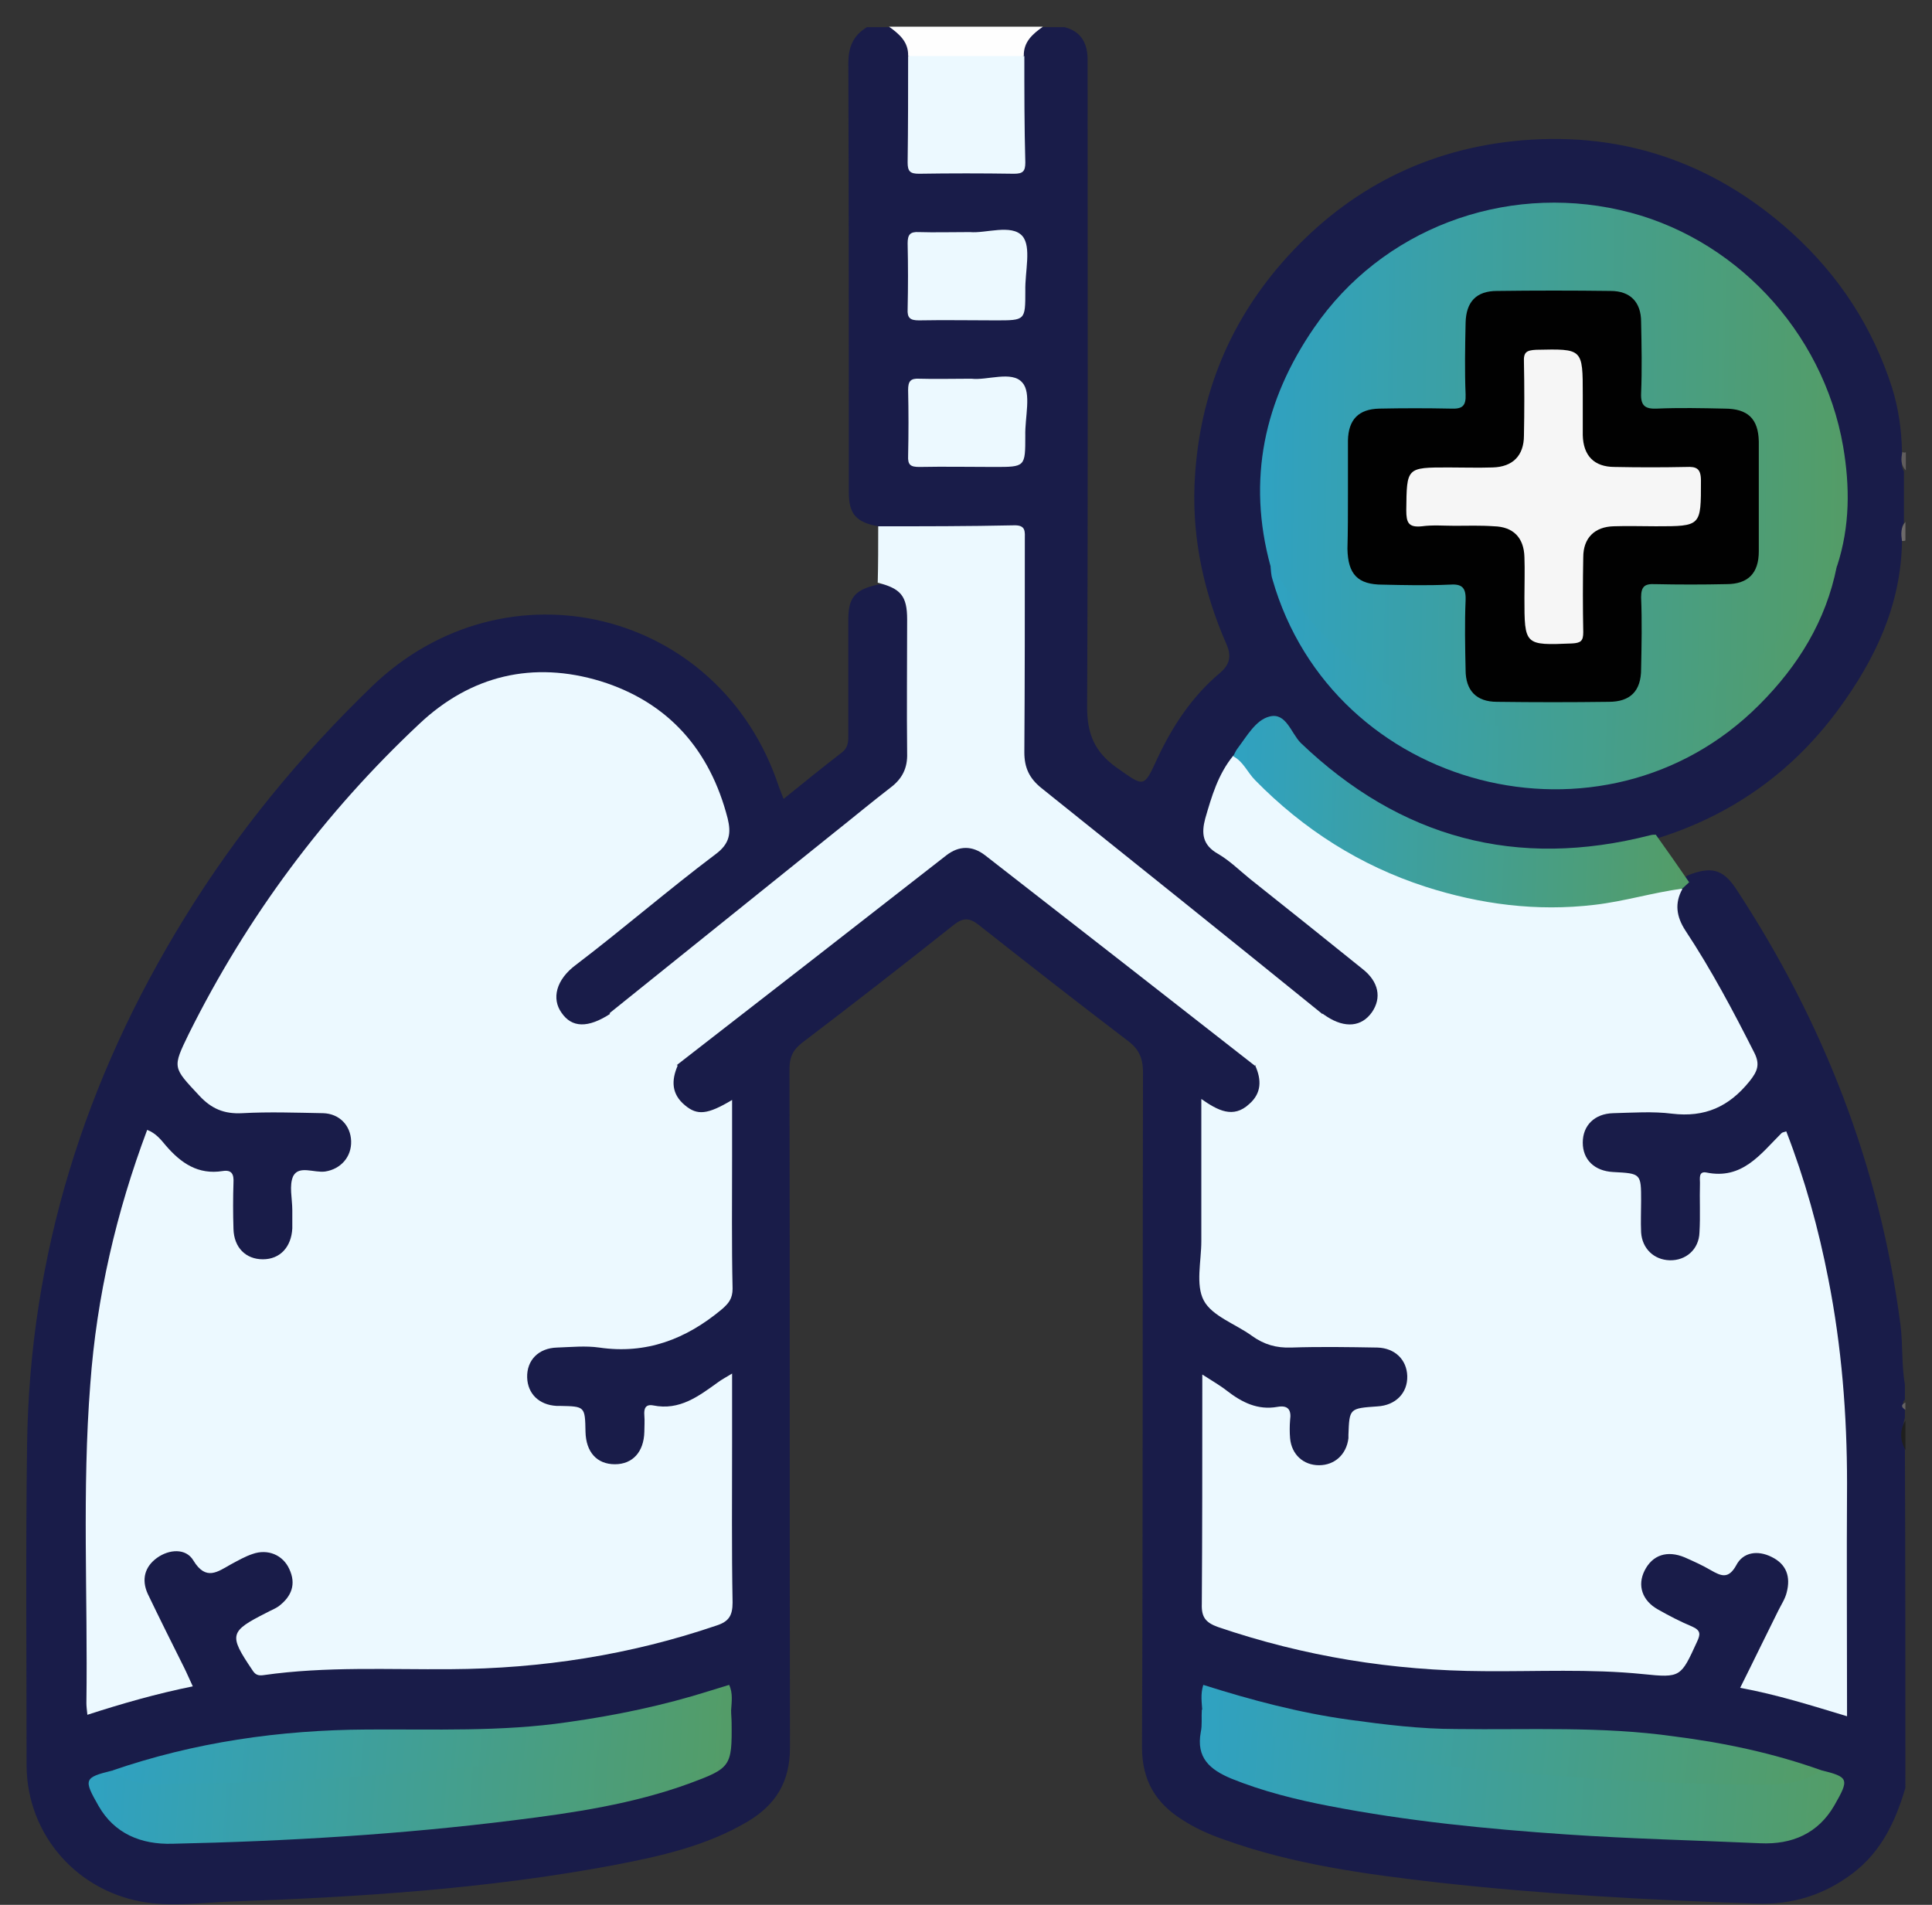 <svg xmlns="http://www.w3.org/2000/svg" width="71" height="70" viewBox="0 0 71 70" fill="none"><rect x="0" y="0" width="71" height="70" fill="#333333" stroke="none"/><path d="M70.022 65.701C69.662 66.926 69.139 68.043 68.094 68.836C67.031 69.647 65.842 70.007 64.526 69.953C60.617 69.827 56.725 69.611 52.833 69.178C50.166 68.872 47.499 68.512 44.959 67.593C44.436 67.413 43.914 67.178 43.445 66.872C42.472 66.259 41.968 65.431 41.968 64.205C42.004 55.935 41.986 47.665 42.004 39.413C42.004 38.854 41.842 38.53 41.391 38.205C39.571 36.818 37.77 35.413 35.968 33.989C35.625 33.719 35.391 33.719 35.049 33.989C33.211 35.449 31.337 36.908 29.463 38.331C29.121 38.602 29.013 38.872 29.013 39.286C29.031 47.593 29.013 55.899 29.031 64.223C29.031 65.485 28.508 66.314 27.499 66.926C25.986 67.827 24.31 68.205 22.616 68.53C17.932 69.413 13.193 69.719 8.436 69.881C7.427 69.917 6.436 70.061 5.409 69.917C2.869 69.557 0.995 67.449 0.977 64.89C0.977 60.962 0.941 57.034 0.995 53.106C1.085 46.115 3.121 39.665 6.778 33.737C8.706 30.602 11.013 27.791 13.661 25.232C18.58 20.476 26.454 22.385 28.616 28.89C28.67 29.034 28.724 29.178 28.797 29.358C29.535 28.764 30.22 28.205 30.923 27.665C31.193 27.466 31.175 27.214 31.175 26.944C31.175 25.557 31.175 24.151 31.175 22.764C31.175 21.953 31.427 21.665 32.256 21.485C32.941 21.376 33.409 21.755 33.499 22.512C33.553 23.142 33.517 23.773 33.517 24.403C33.517 25.485 33.499 26.566 33.517 27.629C33.535 28.313 33.265 28.818 32.724 29.232C29.301 31.953 25.896 34.692 22.472 37.413C22.418 37.467 22.364 37.503 22.31 37.539C21.589 37.989 20.869 37.899 20.454 37.322C20.058 36.764 20.166 36.061 20.797 35.539C21.914 34.602 23.067 33.719 24.22 32.8C24.814 32.313 25.391 31.827 26.022 31.376C26.526 31.016 26.634 30.602 26.49 30.025C25.77 27.412 24.112 25.737 21.463 25.106C19.085 24.547 17.013 25.286 15.283 26.944C11.877 30.205 9.121 33.953 7.013 38.169C6.814 38.548 6.4 38.98 6.76 39.413C7.247 39.989 7.661 40.728 8.598 40.728C9.481 40.728 10.346 40.728 11.229 40.728C11.481 40.728 11.715 40.71 11.968 40.764C12.598 40.89 13.013 41.376 12.995 41.989C12.995 42.602 12.58 43.088 11.95 43.214C10.868 43.431 10.868 43.431 10.868 44.512C10.868 44.8 10.887 45.088 10.832 45.395C10.706 46.061 10.202 46.476 9.571 46.458C8.959 46.44 8.472 46.007 8.382 45.377C8.31 44.872 8.364 44.349 8.346 43.827C8.346 43.539 8.292 43.232 7.932 43.268C7.067 43.322 6.508 42.872 5.95 42.295C5.535 41.863 5.427 41.899 5.229 42.44C4.256 45.304 3.661 48.241 3.445 51.268C3.193 54.818 3.391 58.367 3.319 61.899C3.301 62.746 3.337 62.764 4.13 62.53C4.796 62.331 5.463 62.133 6.148 62.007C6.634 61.917 6.76 61.737 6.508 61.268C6.13 60.584 5.805 59.863 5.445 59.16C5.337 58.944 5.211 58.728 5.157 58.476C5.013 57.899 5.229 57.358 5.697 57.07C6.184 56.764 6.851 56.818 7.229 57.286C7.553 57.701 7.805 57.647 8.184 57.413C8.49 57.232 8.814 57.07 9.157 56.962C9.805 56.764 10.418 57.016 10.706 57.575C10.977 58.151 10.796 58.782 10.256 59.178C10.058 59.322 9.823 59.413 9.607 59.539C9.301 59.737 8.76 59.755 8.905 60.349C9.085 61.088 9.427 61.395 10.094 61.304C12.058 61.088 14.04 61.16 16.022 61.16C18.652 61.16 21.265 60.89 23.823 60.241C24.58 60.043 25.337 59.827 26.076 59.575C26.436 59.449 26.652 59.268 26.652 58.854C26.652 56.277 26.652 53.683 26.652 51.106C26.652 51.034 26.634 50.98 26.562 50.926C26.274 50.944 26.094 51.142 25.878 51.304C25.427 51.611 24.959 51.863 24.382 51.827C23.95 51.809 23.77 52.025 23.788 52.44C23.788 52.728 23.77 53.034 23.625 53.286C23.355 53.773 22.941 53.989 22.4 53.935C21.86 53.881 21.499 53.557 21.337 53.034C21.265 52.818 21.265 52.584 21.265 52.367C21.265 51.971 21.067 51.791 20.688 51.809C20.526 51.809 20.382 51.809 20.22 51.773C19.553 51.665 19.121 51.142 19.139 50.512C19.157 49.899 19.571 49.413 20.202 49.322C20.832 49.232 21.463 49.304 22.094 49.286C22.31 49.286 22.544 49.25 22.761 49.286C24.238 49.557 25.265 48.656 26.346 47.899C26.58 47.719 26.652 47.467 26.652 47.178C26.67 45.07 26.652 42.962 26.652 40.728C25.95 41.106 25.319 41.052 24.833 40.458C24.508 40.061 24.436 39.611 24.67 39.142C25.301 38.404 26.13 37.899 26.887 37.304C29.337 35.376 31.806 33.467 34.256 31.557C35.283 30.764 35.625 30.746 36.634 31.539C39.679 33.917 42.724 36.259 45.752 38.638C45.95 38.782 46.148 38.926 46.274 39.16C46.526 39.701 46.4 40.169 46.004 40.566C45.517 41.052 44.941 41.088 44.292 40.674C44.274 41.827 44.292 42.872 44.292 43.917C44.292 44.476 44.292 45.034 44.292 45.611C44.292 47.935 44.292 47.935 46.328 49.052C46.634 49.214 46.959 49.268 47.301 49.268C48.184 49.268 49.049 49.268 49.932 49.268C50.148 49.268 50.382 49.268 50.598 49.286C51.319 49.377 51.788 49.845 51.806 50.512C51.824 51.196 51.337 51.701 50.598 51.791C49.77 51.899 49.77 51.899 49.661 52.71C49.571 53.467 49.085 53.935 48.382 53.935C47.697 53.917 47.193 53.449 47.157 52.674C47.139 52.007 47.157 51.773 46.256 51.791C45.914 51.791 45.607 51.629 45.319 51.449C45.013 51.268 44.761 50.998 44.4 50.908C44.202 51.034 44.274 51.232 44.274 51.395C44.274 53.773 44.292 56.151 44.256 58.53C44.256 59.106 44.436 59.431 45.013 59.611C47.319 60.331 49.661 60.818 52.058 61.016C53.932 61.16 55.788 61.106 57.644 61.106C58.725 61.106 59.788 61.196 60.869 61.25C61.463 61.286 62.04 60.71 62.04 60.133C62.04 59.881 61.878 59.773 61.698 59.683C61.373 59.503 61.013 59.358 60.688 59.142C60.112 58.746 59.932 58.061 60.238 57.485C60.526 56.926 61.157 56.692 61.806 56.908C61.986 56.962 62.148 57.034 62.292 57.124C62.851 57.485 63.355 57.665 63.932 57.034C64.274 56.656 64.959 56.764 65.355 57.088C65.788 57.431 65.95 57.989 65.716 58.548C65.409 59.322 64.995 60.043 64.635 60.782C64.544 60.962 64.454 61.142 64.364 61.322C64.238 61.593 64.328 61.755 64.617 61.827C65.463 62.043 66.31 62.277 67.157 62.53C67.481 62.62 67.626 62.494 67.626 62.169C67.626 61.971 67.626 61.773 67.626 61.557C67.626 58.926 67.644 56.295 67.626 53.665C67.59 49.863 67.013 46.151 65.806 42.548C65.535 41.737 65.463 41.701 64.887 42.313C64.4 42.818 63.86 43.178 63.121 43.142C62.797 43.124 62.635 43.322 62.617 43.647C62.599 44.097 62.635 44.548 62.599 44.998C62.544 45.845 62.04 46.367 61.319 46.349C60.617 46.331 60.13 45.827 60.076 45.016C60.058 44.638 60.058 44.259 60.076 43.863C60.094 43.377 59.932 43.07 59.391 43.124C59.301 43.124 59.211 43.124 59.121 43.106C58.418 43.016 57.95 42.53 57.95 41.863C57.95 41.196 58.418 40.674 59.121 40.62C60.076 40.548 61.049 40.53 62.022 40.602C63.103 40.674 63.626 39.935 64.202 39.268C64.436 38.98 64.256 38.674 64.112 38.385C63.409 36.944 62.617 35.575 61.77 34.223C61.445 33.701 61.301 33.16 61.608 32.566C61.716 32.403 61.86 32.277 62.022 32.169C62.887 31.827 63.319 31.935 63.806 32.674C67.013 37.557 69.085 42.872 69.842 48.692C69.932 49.413 69.878 50.151 70.004 50.89C70.004 51.07 70.004 51.25 70.004 51.431C69.914 51.521 69.914 51.611 70.004 51.701C70.004 51.827 70.004 51.971 70.004 52.097C69.896 52.458 69.896 52.818 70.004 53.178C70.022 57.431 70.022 61.557 70.022 65.701Z" fill="#191C49"></path><path d="M32.275 19.34C31.464 19.196 31.194 18.89 31.194 18.097C31.194 12.836 31.194 7.593 31.176 2.331C31.176 1.719 31.356 1.304 31.86 0.998C32.131 0.998 32.401 0.998 32.671 0.998C33.302 1.16 33.5 1.629 33.536 2.205C33.572 3.286 33.554 4.367 33.536 5.431C33.518 5.971 33.716 6.205 34.275 6.187C35.104 6.151 35.933 6.169 36.761 6.187C37.248 6.205 37.446 6.007 37.446 5.521C37.446 4.421 37.428 3.322 37.446 2.223C37.482 1.629 37.68 1.16 38.311 0.998C38.581 0.998 38.852 0.998 39.122 0.998C39.752 1.16 39.969 1.611 39.969 2.205C39.969 2.476 39.969 2.746 39.969 3.016C39.969 10.674 39.987 18.331 39.951 25.989C39.951 26.962 40.221 27.629 41.032 28.205C42.059 28.926 42.023 28.98 42.545 27.845C43.104 26.656 43.825 25.575 44.834 24.728C45.194 24.422 45.266 24.115 45.068 23.665C44.257 21.809 43.825 19.881 43.897 17.845C44.023 14.746 45.068 12.007 47.104 9.665C49.338 7.106 52.167 5.575 55.536 5.196C59.446 4.764 62.906 5.899 65.843 8.548C67.572 10.115 68.816 12.007 69.536 14.259C69.77 15.016 69.879 15.791 69.897 16.584C69.933 16.836 69.825 17.088 69.969 17.322C69.969 17.953 69.969 18.584 69.969 19.214C69.825 19.43 69.933 19.665 69.897 19.899C69.861 22.241 68.906 24.241 67.554 26.079C65.843 28.404 63.59 29.989 60.816 30.836C56.455 32.061 52.491 31.286 48.888 28.566C48.239 28.079 47.698 27.485 47.14 26.89C46.761 26.494 46.473 26.53 46.131 26.908C45.861 27.214 45.626 27.539 45.392 27.863C44.888 28.566 44.581 29.34 44.383 30.187C44.293 30.638 44.383 30.944 44.761 31.232C46.473 32.602 48.203 33.971 49.897 35.34C50.041 35.449 50.185 35.557 50.293 35.701C50.761 36.223 50.797 36.926 50.365 37.413C49.951 37.881 49.302 37.971 48.725 37.611C48.599 37.539 48.473 37.431 48.347 37.322C44.942 34.602 41.536 31.881 38.131 29.16C37.608 28.746 37.374 28.259 37.374 27.593C37.392 25.196 37.374 22.782 37.374 20.386C37.374 19.539 37.338 19.503 36.509 19.503C35.338 19.503 34.167 19.503 33.014 19.503C32.833 19.503 32.527 19.539 32.275 19.34Z" fill="#191C49"></path><path d="M33.373 2.061C33.391 1.539 33.048 1.25 32.67 0.98C34.562 0.98 36.454 0.98 38.328 0.98C37.949 1.25 37.607 1.539 37.625 2.061C36.219 2.403 34.796 2.403 33.373 2.061Z" fill="#FEFEFE"></path><path d="M70.023 53.287C69.825 52.926 69.806 52.566 70.023 52.206C70.023 52.566 70.023 52.926 70.023 53.287Z" fill="#1F1F1E"></path><path d="M69.913 16.602C69.949 16.638 69.985 16.638 70.039 16.62C70.039 16.836 70.039 17.07 70.039 17.286C69.841 17.088 69.859 16.854 69.913 16.602Z" fill="#605D5D"></path><path d="M70.023 19.863C69.987 19.881 69.951 19.881 69.897 19.881C69.861 19.629 69.843 19.394 70.023 19.178C70.023 19.413 70.023 19.629 70.023 19.863Z" fill="#6D6A6A"></path><path d="M70.022 51.809C69.878 51.719 69.842 51.629 70.022 51.539C70.022 51.629 70.022 51.719 70.022 51.809Z" fill="#676464"></path><path d="M32.274 19.341C33.932 19.341 35.59 19.341 37.247 19.305C37.716 19.287 37.662 19.539 37.662 19.845C37.662 22.44 37.662 25.052 37.644 27.647C37.644 28.206 37.824 28.602 38.274 28.962C41.716 31.719 45.157 34.476 48.581 37.251C48.617 37.377 48.545 37.467 48.455 37.539C47.68 38.097 47.031 38.818 46.112 39.161C42.815 36.584 39.518 34.007 36.202 31.431C35.734 31.07 35.247 31.07 34.779 31.431C31.482 34.007 28.166 36.584 24.869 39.142C23.914 38.674 23.031 38.115 22.4 37.233C25.157 35.016 27.914 32.8 30.671 30.584C31.355 30.043 32.022 29.485 32.725 28.944C33.157 28.62 33.355 28.224 33.337 27.683C33.319 26.043 33.337 24.404 33.337 22.764C33.337 21.899 33.103 21.629 32.256 21.413C32.274 20.746 32.274 20.043 32.274 19.341Z" fill="#ECF9FF"></path><path d="M22.436 37.25C23.265 37.881 24.076 38.53 24.904 39.16C24.67 39.701 24.67 40.205 25.175 40.62C25.625 40.998 26.003 40.962 26.904 40.422C26.904 41.142 26.904 41.827 26.904 42.512C26.904 44.133 26.886 45.755 26.922 47.358C26.922 47.719 26.778 47.899 26.526 48.115C25.211 49.214 23.751 49.773 22.021 49.521C21.517 49.449 20.994 49.503 20.472 49.521C19.787 49.539 19.355 49.989 19.373 50.62C19.391 51.214 19.805 51.629 20.454 51.665C20.49 51.665 20.544 51.665 20.58 51.665C21.499 51.683 21.499 51.683 21.517 52.62C21.535 53.358 21.931 53.809 22.598 53.809C23.247 53.809 23.661 53.358 23.679 52.62C23.679 52.422 23.697 52.223 23.679 52.007C23.661 51.773 23.715 51.593 24.003 51.647C24.977 51.845 25.679 51.304 26.382 50.8C26.526 50.692 26.67 50.62 26.904 50.476C26.904 51.395 26.904 52.223 26.904 53.034C26.904 54.98 26.886 56.944 26.922 58.89C26.922 59.377 26.778 59.593 26.328 59.737C23.157 60.818 19.895 61.322 16.562 61.34C14.274 61.359 11.986 61.232 9.697 61.557C9.481 61.593 9.373 61.539 9.265 61.359C8.4 60.079 8.436 59.953 9.787 59.269C9.949 59.178 10.112 59.124 10.256 59.016C10.724 58.656 10.886 58.205 10.634 57.665C10.4 57.142 9.841 56.908 9.283 57.106C9.012 57.196 8.76 57.34 8.49 57.485C8.003 57.755 7.571 58.115 7.103 57.34C6.832 56.89 6.22 56.926 5.769 57.25C5.319 57.575 5.193 58.043 5.427 58.566C5.859 59.467 6.31 60.368 6.76 61.269C6.868 61.485 6.958 61.701 7.085 61.971C5.751 62.241 4.49 62.602 3.211 63.016C3.193 62.836 3.175 62.71 3.175 62.584C3.229 58.674 3.012 54.764 3.319 50.854C3.553 47.647 4.274 44.548 5.409 41.521C5.733 41.647 5.913 41.881 6.094 42.097C6.652 42.746 7.283 43.178 8.184 43.034C8.526 42.98 8.598 43.16 8.58 43.467C8.562 44.025 8.562 44.584 8.58 45.16C8.598 45.845 9.03 46.277 9.661 46.277C10.292 46.277 10.706 45.827 10.742 45.142C10.742 44.926 10.742 44.692 10.742 44.476C10.742 44.043 10.616 43.557 10.778 43.214C10.995 42.818 11.535 43.106 11.949 43.052C12.526 42.962 12.922 42.512 12.904 41.935C12.886 41.358 12.472 40.926 11.877 40.908C10.886 40.89 9.895 40.854 8.904 40.908C8.238 40.944 7.769 40.746 7.319 40.259C6.346 39.214 6.328 39.25 6.94 37.989C9.085 33.683 11.913 29.881 15.409 26.602C17.301 24.818 19.589 24.277 22.076 25.034C24.562 25.809 26.094 27.557 26.742 30.079C26.868 30.602 26.832 30.998 26.292 31.395C24.544 32.71 22.904 34.133 21.175 35.449C20.418 36.007 20.274 36.71 20.634 37.214C21.012 37.773 21.607 37.791 22.436 37.25Z" fill="#ECF9FF"></path><path d="M46.13 39.16C46.959 38.53 47.77 37.881 48.599 37.25C48.653 37.286 48.707 37.322 48.761 37.358C49.428 37.791 50.04 37.737 50.419 37.196C50.779 36.674 50.671 36.079 50.076 35.611C48.689 34.494 47.319 33.395 45.932 32.295C45.554 31.989 45.193 31.629 44.761 31.377C44.184 31.052 44.148 30.62 44.292 30.079C44.527 29.268 44.761 28.458 45.319 27.773C45.626 27.701 45.752 27.953 45.914 28.133C48.473 30.926 51.608 32.566 55.392 33.052C57.301 33.286 59.157 33.088 60.995 32.638C61.266 32.566 61.554 32.44 61.824 32.674C61.536 33.196 61.608 33.683 61.932 34.187C62.887 35.629 63.698 37.16 64.473 38.692C64.689 39.124 64.581 39.377 64.293 39.737C63.536 40.674 62.653 41.07 61.446 40.926C60.743 40.836 60.004 40.89 59.283 40.908C58.599 40.926 58.166 41.358 58.166 41.989C58.166 42.62 58.599 43.034 59.283 43.07C60.31 43.124 60.31 43.124 60.31 44.133C60.31 44.512 60.292 44.89 60.31 45.286C60.347 45.881 60.779 46.295 61.356 46.313C61.95 46.331 62.437 45.917 62.455 45.286C62.491 44.674 62.455 44.079 62.473 43.467C62.473 43.304 62.419 43.034 62.707 43.088C64.022 43.358 64.689 42.422 65.464 41.647C65.5 41.611 65.536 41.611 65.644 41.575C66.329 43.34 66.833 45.16 67.193 47.016C67.68 49.485 67.878 51.989 67.878 54.512C67.86 57.341 67.878 60.169 67.878 63.07C66.563 62.674 65.32 62.278 63.95 62.025C64.437 61.052 64.887 60.115 65.356 59.178C65.464 58.962 65.608 58.746 65.662 58.512C65.806 57.953 65.662 57.485 65.103 57.214C64.599 56.962 64.058 57.034 63.806 57.521C63.518 58.043 63.248 57.917 62.869 57.701C62.563 57.521 62.239 57.377 61.914 57.232C61.266 56.962 60.725 57.142 60.437 57.719C60.166 58.26 60.347 58.818 60.923 59.142C61.338 59.377 61.752 59.593 62.184 59.773C62.509 59.917 62.491 60.061 62.365 60.332C61.77 61.629 61.77 61.665 60.383 61.521C58.437 61.323 56.473 61.431 54.527 61.413C51.175 61.395 47.932 60.872 44.761 59.791C44.31 59.629 44.148 59.431 44.166 58.944C44.184 56.331 44.184 53.737 44.184 51.124C44.184 50.944 44.184 50.782 44.184 50.512C44.545 50.746 44.833 50.908 45.085 51.106C45.644 51.539 46.22 51.827 46.941 51.701C47.337 51.629 47.464 51.809 47.41 52.187C47.392 52.404 47.392 52.638 47.41 52.854C47.464 53.449 47.896 53.845 48.473 53.845C49.049 53.845 49.482 53.449 49.554 52.854C49.554 52.818 49.554 52.764 49.554 52.728C49.59 51.755 49.59 51.755 50.617 51.683C51.283 51.647 51.734 51.196 51.716 50.566C51.698 49.971 51.266 49.539 50.617 49.521C49.554 49.503 48.509 49.485 47.446 49.521C46.905 49.539 46.455 49.413 46.004 49.088C45.41 48.656 44.545 48.368 44.238 47.791C43.932 47.214 44.148 46.349 44.148 45.611C44.148 43.899 44.148 42.205 44.148 40.386C44.743 40.8 45.319 41.124 45.914 40.566C46.364 40.169 46.364 39.683 46.13 39.16Z" fill="#ECF9FF"></path><path d="M66.922 65.052C67.949 65.305 67.967 65.377 67.409 66.35C66.814 67.377 65.859 67.791 64.688 67.737C62.31 67.629 59.931 67.575 57.571 67.413C54.652 67.214 51.733 66.926 48.85 66.368C47.625 66.133 46.4 65.827 45.246 65.359C44.472 65.034 43.949 64.602 44.129 63.647C44.184 63.395 44.147 63.106 44.166 62.836C44.364 62.71 44.562 62.8 44.742 62.872C47.138 63.863 49.661 64.205 52.202 64.53C55.084 64.908 57.985 65.124 60.904 65.232C62.039 65.287 63.193 65.287 64.328 65.341C65.211 65.413 66.057 65.251 66.922 65.052Z" fill="url(#paint0_linear_1559_967)"></path><path d="M26.868 62.854C26.868 63.016 26.886 63.16 26.886 63.322C26.904 64.908 26.85 64.98 25.336 65.539C23.264 66.295 21.084 66.62 18.904 66.89C14.742 67.412 10.543 67.665 6.345 67.755C5.174 67.791 4.201 67.376 3.624 66.368C3.066 65.394 3.084 65.322 4.111 65.07C6.85 65.719 9.588 65.268 12.327 65.142C14.814 65.034 17.282 64.8 19.751 64.439C21.967 64.133 24.183 63.755 26.273 62.89C26.471 62.8 26.67 62.728 26.868 62.854Z" fill="url(#paint1_linear_1559_967)"></path><path d="M61.823 32.656C60.742 32.8 59.697 33.124 58.598 33.251C56.472 33.503 54.4 33.233 52.382 32.584C49.985 31.809 47.895 30.476 46.129 28.674C45.841 28.386 45.697 27.989 45.318 27.791C45.372 27.701 45.408 27.593 45.48 27.503C45.823 27.052 46.147 26.458 46.652 26.332C47.264 26.169 47.444 26.944 47.805 27.305C51.462 30.8 55.733 31.953 60.652 30.692C60.724 30.674 60.778 30.674 60.85 30.674C61.264 31.25 61.679 31.845 62.075 32.422C62.003 32.494 61.913 32.566 61.823 32.656Z" fill="url(#paint2_linear_1559_967)"></path><path d="M26.868 62.854C24.292 64.025 21.517 64.421 18.742 64.764C15.841 65.124 12.922 65.322 9.985 65.467C8.598 65.539 7.21 65.521 5.823 65.575C5.192 65.593 4.634 65.43 4.111 65.07C7.138 64.025 10.274 63.575 13.481 63.557C15.949 63.539 18.418 63.647 20.868 63.286C22.652 63.034 24.382 62.674 26.093 62.133C26.328 62.061 26.562 61.989 26.796 61.917C26.94 62.223 26.886 62.548 26.868 62.854Z" fill="url(#paint3_linear_1559_967)"></path><path d="M66.923 65.052C66.4 65.43 65.805 65.557 65.157 65.575C62.004 65.611 58.85 65.394 55.697 65.142C52.742 64.908 49.787 64.53 46.904 63.827C45.968 63.593 45.067 63.25 44.184 62.872C44.166 62.566 44.112 62.259 44.22 61.917C45.986 62.476 47.751 62.944 49.571 63.196C50.886 63.377 52.202 63.539 53.517 63.539C56.184 63.575 58.85 63.431 61.517 63.809C63.355 64.043 65.157 64.421 66.923 65.052Z" fill="url(#paint4_linear_1559_967)"></path><path d="M46.689 20.8C45.824 17.629 46.455 14.71 48.293 12.043C50.779 8.422 55.248 6.746 59.536 7.719C63.698 8.656 66.995 12.151 67.734 16.404C67.986 17.881 67.986 19.34 67.518 20.782C66.491 23.124 64.653 24.656 62.437 25.755C59.139 27.395 55.734 27.467 52.329 26.025C50.293 25.16 48.599 23.809 47.302 21.971C47.031 21.629 46.887 21.214 46.689 20.8Z" fill="url(#paint5_linear_1559_967)"></path><path d="M46.69 20.8C47.392 21.755 48.005 22.764 48.888 23.575C50.798 25.304 52.96 26.421 55.554 26.746C59.59 27.232 62.942 25.935 65.771 23.106C66.455 22.421 66.906 21.575 67.5 20.818C67.104 22.818 66.077 24.476 64.653 25.899C58.942 31.629 48.978 29.052 46.761 21.286C46.708 21.124 46.708 20.962 46.69 20.8Z" fill="url(#paint6_linear_1559_967)"></path><path d="M33.373 2.061C34.797 2.061 36.22 2.061 37.644 2.061C37.644 3.358 37.644 4.674 37.68 5.971C37.68 6.295 37.59 6.385 37.265 6.385C36.094 6.367 34.923 6.367 33.77 6.385C33.446 6.385 33.355 6.295 33.355 5.971C33.373 4.656 33.373 3.358 33.373 2.061Z" fill="#ECF9FF"></path><path d="M35.644 8.529C36.22 8.584 37.175 8.223 37.572 8.674C37.914 9.07 37.662 9.989 37.68 10.692C37.68 11.773 37.68 11.773 36.599 11.773C35.662 11.773 34.707 11.755 33.77 11.773C33.446 11.773 33.337 11.683 33.355 11.358C33.373 10.547 33.373 9.737 33.355 8.944C33.355 8.62 33.446 8.511 33.77 8.529C34.346 8.547 34.923 8.529 35.644 8.529Z" fill="#ECF9FF"></path><path d="M35.697 13.917C36.274 13.989 37.193 13.611 37.571 14.061C37.913 14.44 37.661 15.34 37.679 16.007C37.679 17.16 37.679 17.16 36.544 17.16C35.625 17.16 34.706 17.142 33.787 17.16C33.463 17.16 33.355 17.088 33.373 16.746C33.391 15.935 33.391 15.124 33.373 14.331C33.373 14.007 33.463 13.899 33.787 13.917C34.364 13.935 34.977 13.917 35.697 13.917Z" fill="#ECF9FF"></path><path d="M49.536 18.205C49.536 17.539 49.536 16.854 49.536 16.187C49.554 15.412 49.932 15.034 50.689 15.016C51.572 14.998 52.437 14.998 53.319 15.016C53.734 15.034 53.878 14.926 53.86 14.494C53.824 13.611 53.842 12.746 53.86 11.863C53.878 11.088 54.256 10.692 55.013 10.692C56.401 10.674 57.806 10.674 59.193 10.692C59.914 10.692 60.31 11.106 60.31 11.827C60.328 12.71 60.346 13.575 60.31 14.457C60.292 14.908 60.455 15.034 60.887 15.016C61.716 14.98 62.545 14.998 63.373 15.016C64.238 15.016 64.617 15.395 64.635 16.223C64.635 17.575 64.635 18.926 64.635 20.259C64.635 21.07 64.238 21.466 63.446 21.466C62.563 21.485 61.698 21.485 60.815 21.466C60.437 21.448 60.31 21.557 60.31 21.953C60.346 22.836 60.328 23.701 60.31 24.584C60.31 25.395 59.914 25.791 59.121 25.791C57.752 25.809 56.383 25.809 55.013 25.791C54.256 25.791 53.86 25.377 53.86 24.62C53.842 23.773 53.824 22.908 53.86 22.061C53.878 21.575 53.716 21.448 53.247 21.485C52.437 21.521 51.626 21.503 50.815 21.485C49.896 21.485 49.536 21.106 49.518 20.169C49.536 19.503 49.536 18.854 49.536 18.205Z" fill="#010101"></path><path d="M53.464 19.322C53.067 19.322 52.653 19.286 52.256 19.34C51.752 19.394 51.68 19.196 51.68 18.746C51.698 17.178 51.68 17.178 53.229 17.178C53.77 17.178 54.31 17.196 54.851 17.178C55.59 17.16 56.004 16.745 56.004 16.007C56.022 15.106 56.022 14.205 56.004 13.304C55.986 12.944 56.094 12.872 56.455 12.854C58.166 12.818 58.166 12.8 58.166 14.511C58.166 14.998 58.166 15.502 58.166 15.989C58.184 16.745 58.581 17.16 59.337 17.16C60.22 17.178 61.085 17.178 61.968 17.16C62.346 17.142 62.509 17.214 62.509 17.665C62.509 19.34 62.527 19.34 60.851 19.34C60.328 19.34 59.824 19.322 59.301 19.34C58.599 19.358 58.184 19.773 58.184 20.475C58.166 21.394 58.166 22.313 58.184 23.232C58.184 23.556 58.094 23.628 57.77 23.646C56.022 23.718 56.022 23.718 56.022 21.953C56.022 21.466 56.04 20.962 56.022 20.475C56.004 19.755 55.608 19.358 54.905 19.34C54.4 19.304 53.932 19.322 53.464 19.322Z" fill="#F6F6F6"></path><defs><linearGradient id="paint0_linear_1559_967" x1="36.965" y1="64.593" x2="73.888" y2="67.13" gradientUnits="userSpaceOnUse"><stop offset="0.027" stop-color="#26A3D9"></stop><stop offset="1" stop-color="#5D9B4F"></stop></linearGradient><linearGradient id="paint1_linear_1559_967" x1="-3.856" y1="64.607" x2="32.988" y2="67.132" gradientUnits="userSpaceOnUse"><stop offset="0.027" stop-color="#26A3D9"></stop><stop offset="1" stop-color="#5D9B4F"></stop></linearGradient><linearGradient id="paint2_linear_1559_967" x1="40.274" y1="28.886" x2="66.493" y2="29.787" gradientUnits="userSpaceOnUse"><stop offset="0.027" stop-color="#26A3D9"></stop><stop offset="1" stop-color="#5D9B4F"></stop></linearGradient><linearGradient id="paint3_linear_1559_967" x1="-2.747" y1="63.257" x2="32.656" y2="66.435" gradientUnits="userSpaceOnUse"><stop offset="0.027" stop-color="#26A3D9"></stop><stop offset="1" stop-color="#5D9B4F"></stop></linearGradient><linearGradient id="paint4_linear_1559_967" x1="37.3" y1="63.258" x2="72.683" y2="66.43" gradientUnits="userSpaceOnUse"><stop offset="0.027" stop-color="#26A3D9"></stop><stop offset="1" stop-color="#5D9B4F"></stop></linearGradient><linearGradient id="paint5_linear_1559_967" x1="39.805" y1="14.627" x2="73.627" y2="15.164" gradientUnits="userSpaceOnUse"><stop offset="0.027" stop-color="#26A3D9"></stop><stop offset="1" stop-color="#5D9B4F"></stop></linearGradient><linearGradient id="paint6_linear_1559_967" x1="40.425" y1="23.805" x2="72.981" y2="24.996" gradientUnits="userSpaceOnUse"><stop offset="0.027" stop-color="#26A3D9"></stop><stop offset="1" stop-color="#5D9B4F"></stop></linearGradient></defs></svg>